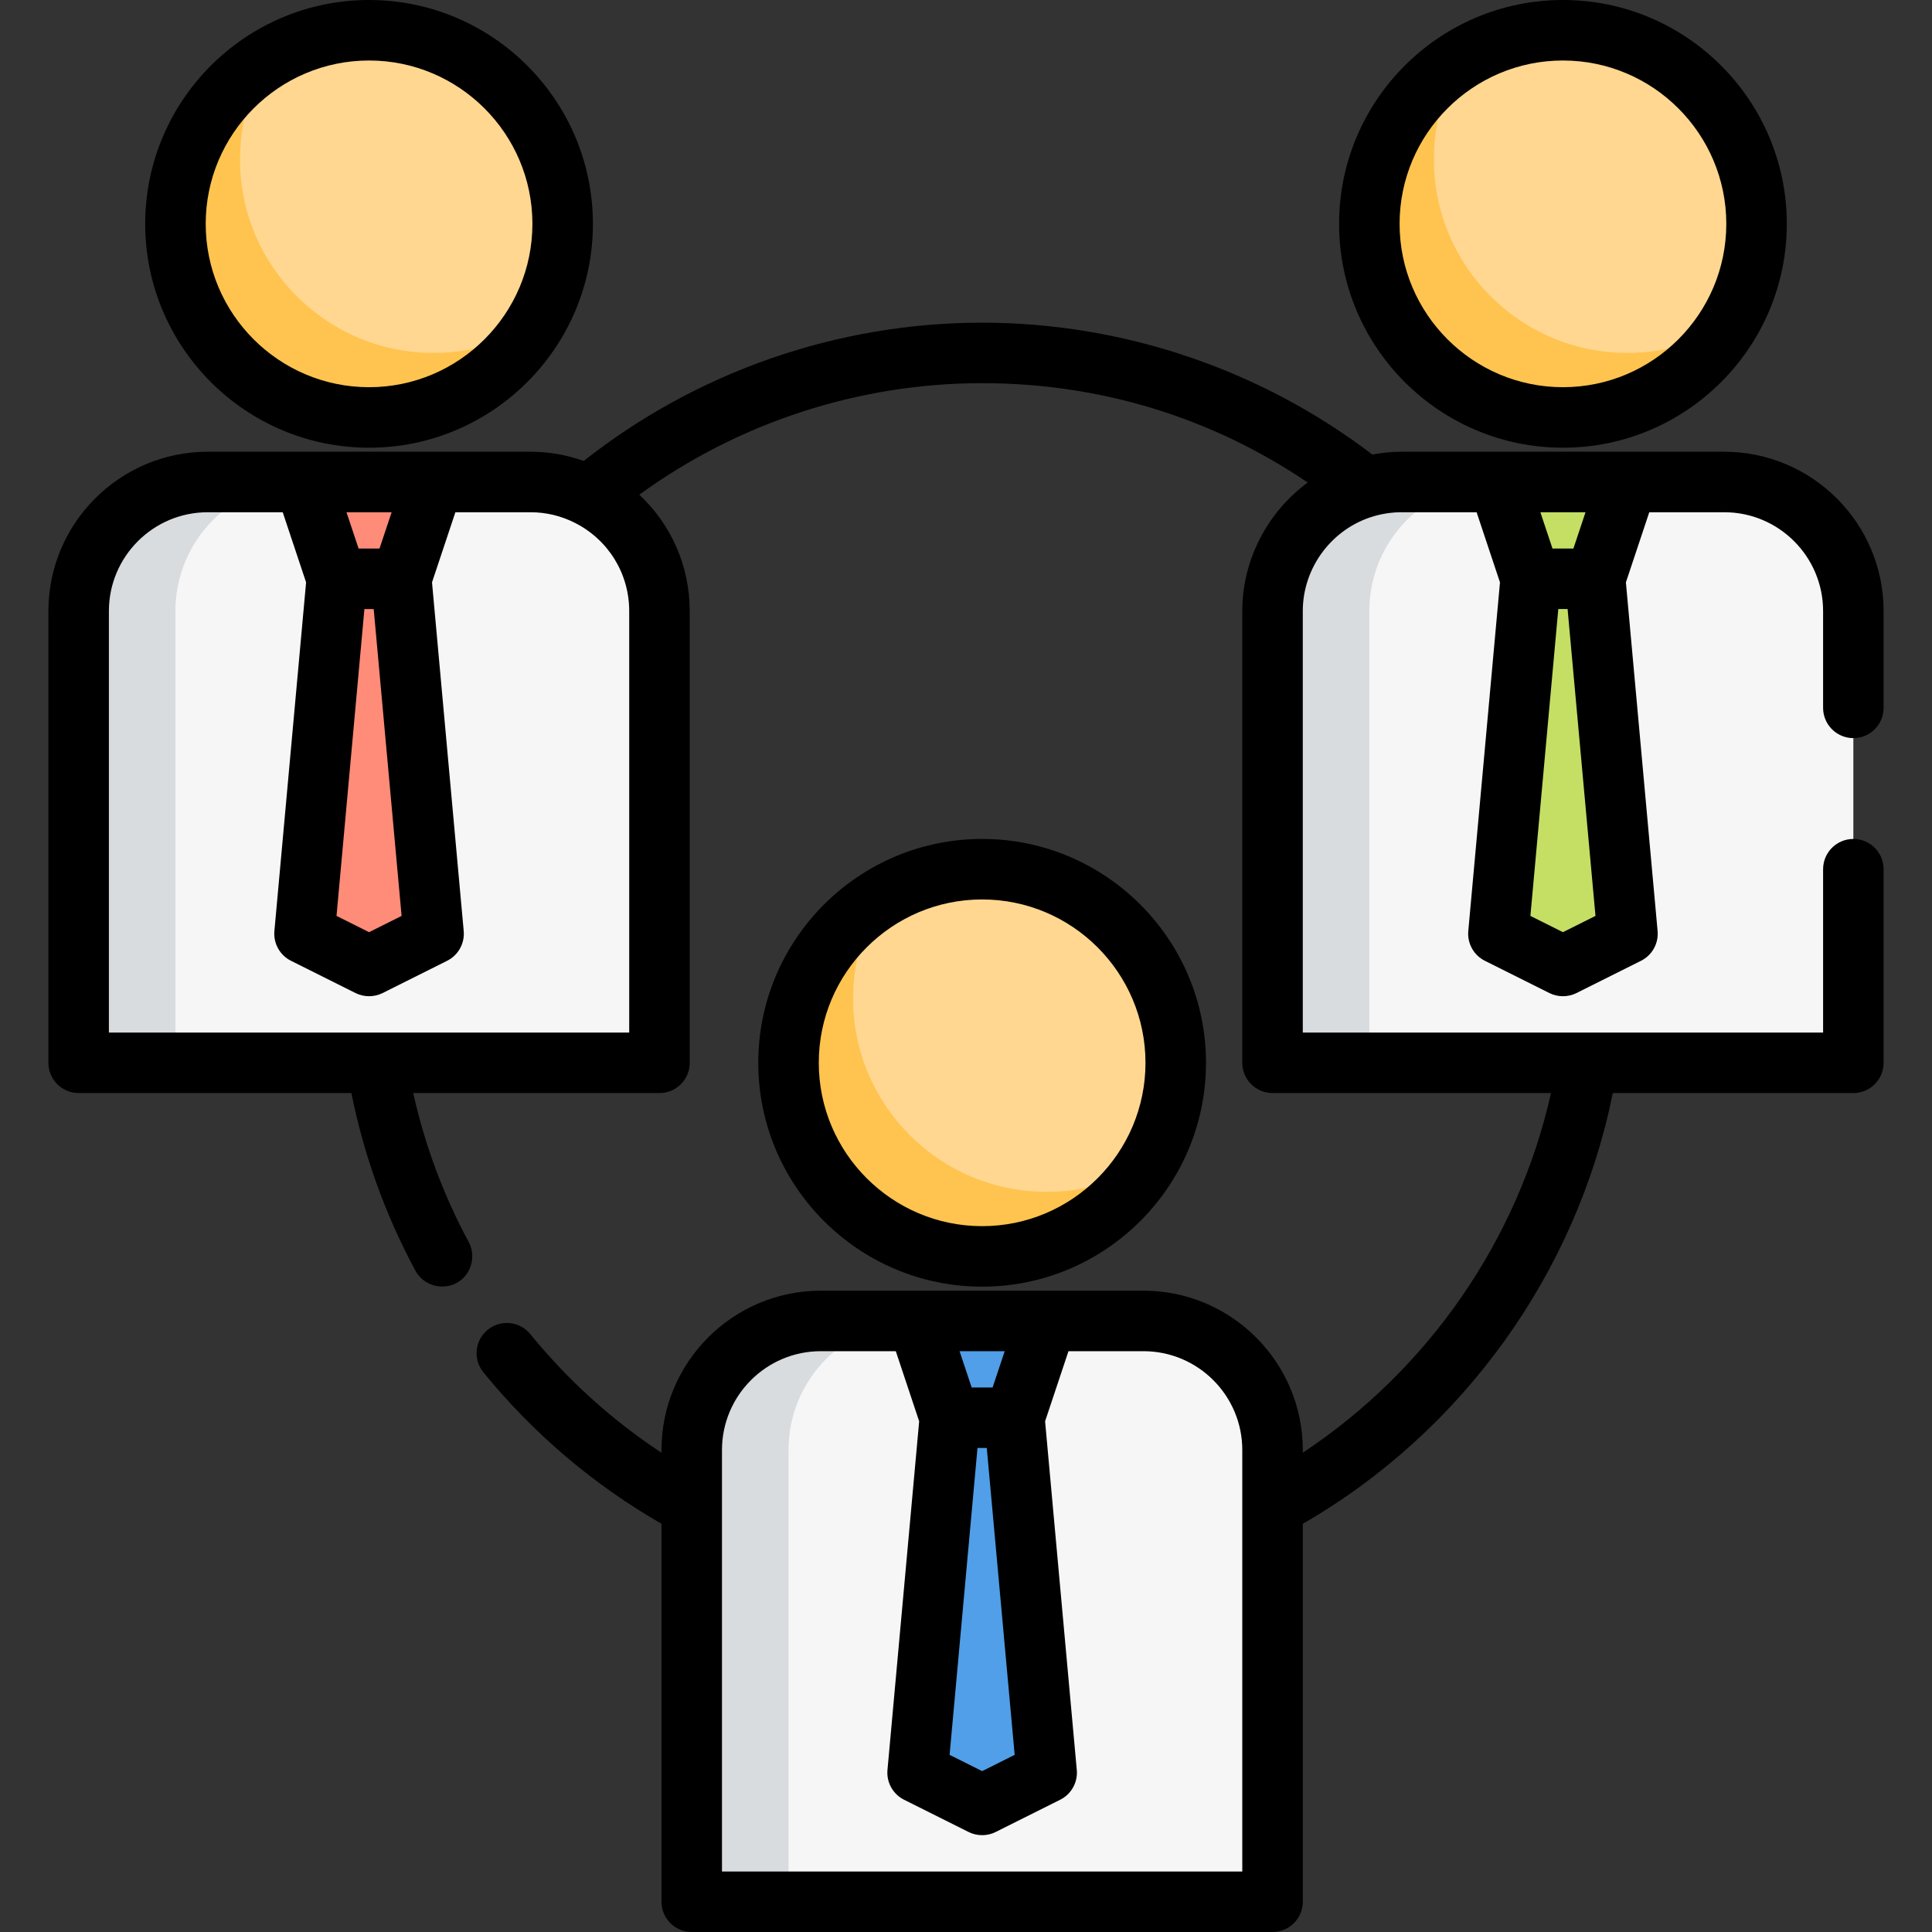 <?xml version="1.0" encoding="UTF-8"?>
<svg xmlns="http://www.w3.org/2000/svg" xmlns:xlink="http://www.w3.org/1999/xlink" height="800px" width="800px" version="1.1" id="Layer_1" viewBox="0 0 512 512" xml:space="preserve">
<rect x="0" y="0" width="512" height="512" fill="#333333" stroke="none"/>
<circle style="fill:#FFD791;" cx="260.276" cy="281.653" r="51.307"></circle>
<path style="fill:#FFC44F;" d="M277.378,315.858c-28.336,0-51.307-22.97-51.307-51.307c0-9.785,2.742-18.929,7.495-26.71  c-14.751,9.012-24.597,25.261-24.597,43.812c0,28.336,22.971,51.307,51.307,51.307c18.551,0,34.8-9.847,43.812-24.597  C296.307,313.116,287.164,315.858,277.378,315.858z"></path>
<path style="fill:#F6F6F7;" d="M337.236,503.983H183.315V384.267c0-18.891,15.314-34.205,34.205-34.205h85.511  c18.891,0,34.205,15.314,34.205,34.205V503.983z"></path>
<path style="fill:#D9DCDF;" d="M243.173,350.063H217.52c-18.891,0-34.205,15.314-34.205,34.205v119.716h25.653V384.267  C208.969,365.377,224.283,350.063,243.173,350.063z"></path>
<g>
	<polygon style="fill:#509FE8;" points="268.827,375.716 251.724,375.716 243.173,350.063 277.378,350.063  "></polygon>
	<polygon style="fill:#509FE8;" points="277.378,469.779 260.276,478.33 243.173,469.779 251.724,375.716 268.827,375.716  "></polygon>
</g>
<circle style="fill:#FFD791;" cx="97.804" cy="59.324" r="51.307"></circle>
<path style="fill:#FFC44F;" d="M114.906,93.528c-28.336,0-51.307-22.971-51.307-51.307c0-9.785,2.742-18.929,7.495-26.71  c-14.751,9.012-24.597,25.261-24.597,43.812c0,28.336,22.971,51.307,51.307,51.307c18.551,0,34.8-9.847,43.812-24.597  C133.835,90.786,124.692,93.528,114.906,93.528z"></path>
<path style="fill:#F6F6F7;" d="M174.764,281.653H20.843V161.937c0-18.891,15.314-34.205,34.205-34.205h85.511  c18.891,0,34.205,15.314,34.205,34.205V281.653z"></path>
<path style="fill:#D9DCDF;" d="M80.701,127.733H55.048c-18.891,0-34.205,15.314-34.205,34.205v119.716h25.653V161.937  C46.497,143.047,61.811,127.733,80.701,127.733z"></path>
<g>
	<polygon style="fill:#FF8C78;" points="106.355,153.386 89.253,153.386 80.701,127.733 114.906,127.733  "></polygon>
	<polygon style="fill:#FF8C78;" points="114.906,247.449 97.804,256 80.701,247.449 89.253,153.386 106.355,153.386  "></polygon>
</g>
<circle style="fill:#FFD791;" cx="414.196" cy="59.324" r="51.307"></circle>
<path style="fill:#FFC44F;" d="M431.299,93.528c-28.336,0-51.307-22.971-51.307-51.307c0-9.785,2.742-18.929,7.495-26.71  c-14.751,9.012-24.597,25.261-24.597,43.812c0,28.336,22.97,51.307,51.307,51.307c18.551,0,34.8-9.847,43.812-24.597  C450.228,90.786,441.084,93.528,431.299,93.528z"></path>
<path style="fill:#F6F6F7;" d="M491.157,281.653H337.236V161.937c0-18.891,15.314-34.205,34.205-34.205h85.511  c18.891,0,34.205,15.314,34.205,34.205V281.653z"></path>
<path style="fill:#D9DCDF;" d="M397.094,127.733h-25.653c-18.891,0-34.205,15.314-34.205,34.205v119.716h25.653V161.937  C362.889,143.047,378.203,127.733,397.094,127.733z"></path>
<g>
	<polygon style="fill:#C4DF64;" points="422.747,153.386 405.645,153.386 397.094,127.733 431.299,127.733  "></polygon>
	<polygon style="fill:#C4DF64;" points="431.299,247.449 414.196,256 397.094,247.449 405.645,153.386 422.747,153.386  "></polygon>
</g>
<path d="M260.276,340.977c32.711,0,59.324-26.612,59.324-59.324s-26.612-59.324-59.324-59.324s-59.324,26.612-59.324,59.324  S227.564,340.977,260.276,340.977z M260.276,238.363c23.871,0,43.29,19.42,43.29,43.29c0,23.871-19.42,43.29-43.29,43.29  s-43.29-19.42-43.29-43.29C216.985,257.783,236.405,238.363,260.276,238.363z"></path>
<path d="M414.196,118.647c32.711,0,59.324-26.612,59.324-59.324S446.908,0,414.196,0s-59.324,26.612-59.324,59.324  S381.485,118.647,414.196,118.647z M414.196,16.033c23.871,0,43.29,19.42,43.29,43.29s-19.42,43.29-43.29,43.29  c-23.871,0-43.29-19.42-43.29-43.29S390.326,16.033,414.196,16.033z"></path>
<path d="M97.804,118.647c32.711,0,59.324-26.612,59.324-59.324S130.515,0,97.804,0S38.48,26.612,38.48,59.324  S65.092,118.647,97.804,118.647z M97.804,16.033c23.871,0,43.29,19.42,43.29,43.29s-19.42,43.29-43.29,43.29  s-43.29-19.42-43.29-43.29S73.933,16.033,97.804,16.033z"></path>
<path d="M491.157,195.608c4.428,0,8.017-3.589,8.017-8.017v-25.653c0-23.281-18.941-42.221-42.221-42.221h-85.511  c-2.606,0-5.198,0.267-7.756,0.746c-29.559-22.564-66.121-34.951-103.409-34.951c-38.311,0-75.605,12.983-105.582,36.644  c-4.519-1.615-9.251-2.439-14.134-2.439H55.048c-23.281,0-42.221,18.941-42.221,42.221v119.716c0,4.427,3.588,8.017,8.017,8.017  h72.281c3.295,16.457,8.992,32.27,16.979,47.095c2.212,4.103,7.615,5.444,11.5,2.87c3.405-2.258,4.55-6.883,2.616-10.475  c-6.722-12.475-11.652-25.721-14.709-39.489h65.254c4.428,0,8.017-3.589,8.017-8.017V161.938c0-11.925-4.937-22.977-13.365-30.833  c26.287-19.127,58.165-29.56,90.86-29.56c31.217,0,60.795,9.066,86.282,26.33c-10.623,7.815-17.339,20.413-17.339,34.062v119.716  c0,4.427,3.588,8.017,8.017,8.017h73.793c-8.69,38.866-32.504,73.294-65.776,95.309v-0.712c0-23.281-18.941-42.221-42.221-42.221  H217.52c-23.281,0-42.221,18.941-42.221,42.221v0.721c-13.093-8.628-24.755-19.157-34.77-31.438  c-2.799-3.43-7.849-3.944-11.28-1.146c-3.431,2.798-3.943,7.848-1.146,11.279c13.255,16.253,29.118,29.733,47.196,40.136v100.164  c0,4.427,3.588,8.017,8.017,8.017h153.921c4.428,0,8.017-3.589,8.017-8.017V403.823c42.357-24.42,72.55-66.437,82.155-114.152  h63.749c4.428,0,8.017-3.589,8.017-8.017v-51.307c0-4.427-3.588-8.017-8.017-8.017s-8.017,3.589-8.017,8.017v43.29H345.253V161.937  c0-11.531,7.718-21.859,18.772-25.116h0.001c2.415-0.711,4.909-1.071,7.415-1.071h19.875l6.194,18.583l-8.399,92.391  c-0.299,3.287,1.447,6.421,4.397,7.896l17.102,8.551c2.237,1.118,4.934,1.118,7.171,0l17.102-8.551  c2.951-1.475,4.698-4.61,4.397-7.896l-8.399-92.391l6.195-18.584h19.875c14.441,0,26.188,11.748,26.188,26.188v25.653  C483.14,192.018,486.728,195.608,491.157,195.608z M96.573,161.403h2.462l7.392,81.322l-8.623,4.312l-8.623-4.312L96.573,161.403z   M103.784,135.749l-3.207,9.62h-5.546l-3.207-9.62H103.784z M166.747,273.637H28.86V161.937c0-14.44,11.747-26.188,26.188-26.188  h19.875l6.194,18.583l-8.399,92.391c-0.299,3.287,1.447,6.421,4.397,7.896l17.102,8.551c2.237,1.118,4.934,1.118,7.171,0  l17.102-8.551c2.951-1.475,4.698-4.61,4.397-7.896l-8.399-92.391l6.195-18.583h19.875c4.147,0,8.123,0.948,11.812,2.819  c8.868,4.494,14.376,13.448,14.376,23.369V273.637z M259.045,383.733h2.462l7.392,81.322l-8.623,4.312l-8.623-4.312L259.045,383.733  z M266.256,358.079l-3.207,9.62h-5.546l-3.207-9.62H266.256z M191.332,495.967V384.267c0-14.44,11.747-26.188,26.188-26.188h19.875  l6.194,18.583l-8.399,92.391c-0.299,3.287,1.447,6.421,4.397,7.896l17.102,8.551c2.237,1.118,4.934,1.118,7.171,0l17.102-8.551  c2.951-1.475,4.698-4.61,4.397-7.896l-8.399-92.391l6.195-18.583h19.875c14.441,0,26.188,11.748,26.188,26.188v111.699H191.332z   M414.196,247.037l-8.623-4.312l7.392-81.323h2.462l7.392,81.322L414.196,247.037z M416.97,145.37h-5.546l-3.207-9.62h11.96  L416.97,145.37z"></path>
</svg>
